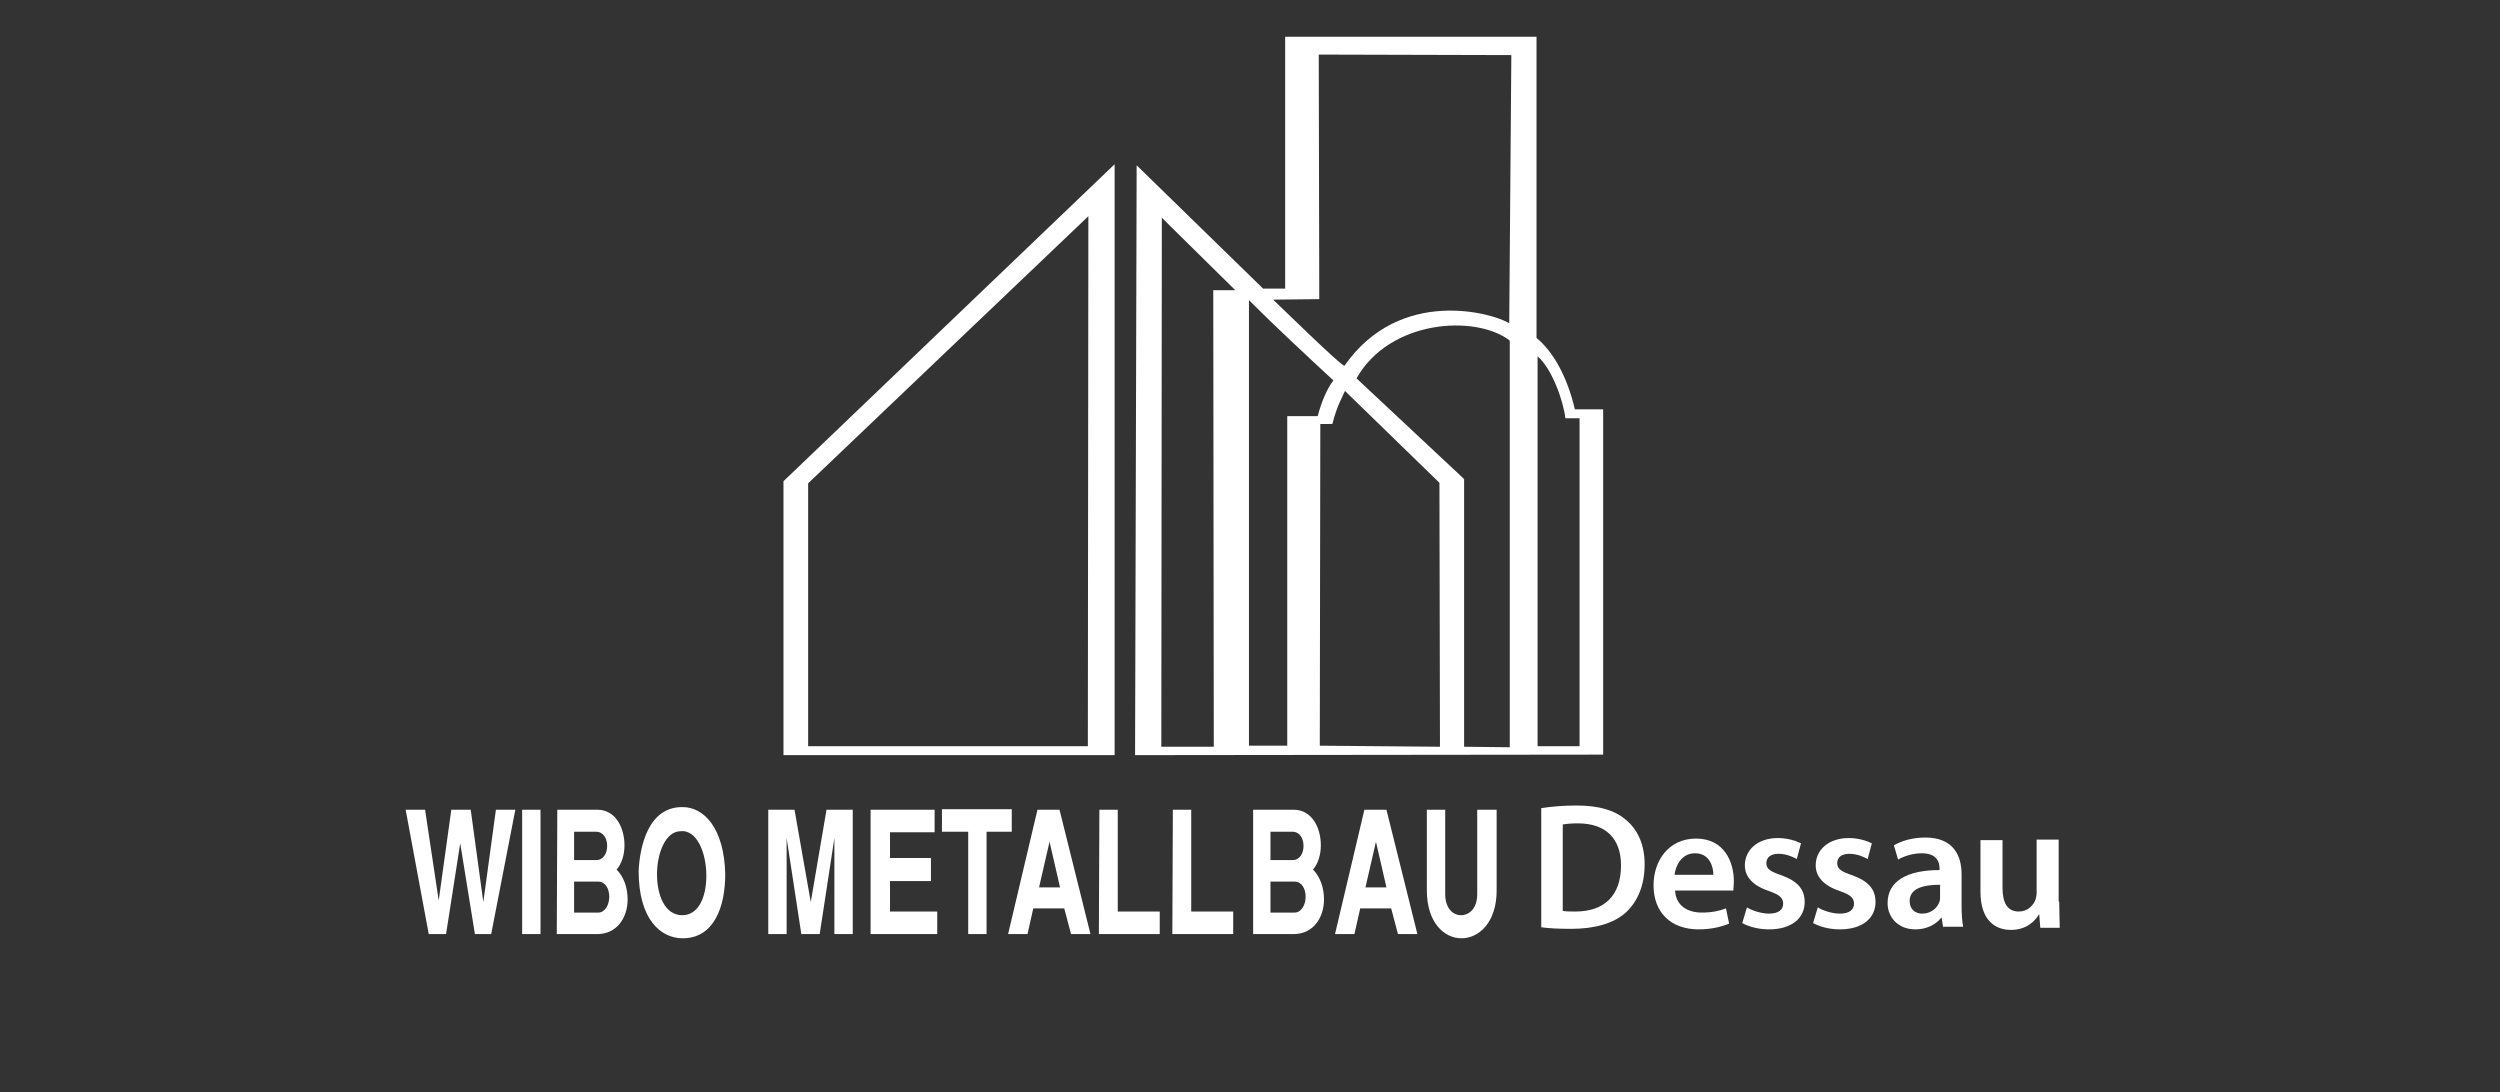 <?xml version="1.0" encoding="utf-8"?>
<!-- Generator: Adobe Illustrator 27.9.0, SVG Export Plug-In . SVG Version: 6.00 Build 0)  -->
<svg version="1.1" id="Ebene_1" xmlns="http://www.w3.org/2000/svg" xmlns:xlink="http://www.w3.org/1999/xlink" x="0px" y="0px"
	 viewBox="0 0 476.4 208.1" style="enable-background:new 0 0 476.4 208.1;" xml:space="preserve">
<rect x="0" y="0" width="476.4" height="208.1" fill="#333333" stroke="none"/>
<style type="text/css">
	.st0{fill-rule:evenodd;clip-rule:evenodd;fill:#FFFFFF;}
	.st1{fill:#FFFFFF;}
</style>
<path class="st0" d="M216.3,143.9l0.3-112.4L240.7,55h4.2V7h47.9v57.4c3.2,2.6,5.9,7.5,7.3,13.6h5.4v65.8L216.3,143.9L216.3,143.9z
	 M221.3,142.3l0.1-100.8l14,13.8h-4.2l0.1,87H221.3L221.3,142.3z M238,142.1V57.2c5.1,5.1,10.7,10.3,16.1,15.3
	c-1.2,1.5-2.3,4.1-3,6.8h-5.8v62.8L238,142.1L238,142.1z M251.5,142.1l0.1-61.3h2.3c0.9-3.6,1.9-5.1,2.4-6.3L274.3,92l0.1,50.3
	C272.8,142.3,251.5,142.1,251.5,142.1L251.5,142.1z M279,142.3v-51h-0.1c0-0.1,0-0.1-0.1-0.3c0,0,0,0,0,0.1l-20.3-19
	c6.3-11.2,22.7-12.2,29.2-7.2v77.5L279,142.3L279,142.3z M293,142.3V67.9c2.7,2.3,4.9,8.4,5.3,11.8h2.7v62.5H293L293,142.3z
	 M288,10.5l-0.4,51.1c-3-1.9-20.8-7.1-31.4,8.1c-0.6,0.1-12.4-11.5-13.6-12.6l8.8-0.1l-0.1-46.6L288,10.5L288,10.5z M216.7,33.1
	L216.7,33.1L216.7,33.1L216.7,33.1L216.7,33.1z M212.4,31.3v112.6h-63.1V91.7L212.4,31.3L212.4,31.3z M207.4,41.2l-0.1,101H154V92.1
	L207.4,41.2L207.4,41.2z"/>
<path class="st0" d="M81.7,178h3.3l2.7-17.3l2.8,17.3h3.1l4.6-23.7h-3.7l-2.4,17.6l-2.4-17.6h-3.7l-2.4,17.3l-2.6-17.3h-3.7
	L81.7,178L81.7,178z M99.5,178h3.5v-23.7h-3.5V178L99.5,178z M106.1,178h7.7c3.9,0,5.8-3.3,5.8-6.6c0-2.2-0.7-4.3-2.1-5.7
	c1-1.1,1.5-2.9,1.5-4.6c0-3.4-1.7-6.8-5.2-6.8h-7.6L106.1,178L106.1,178z M109.4,173.9V168h4.6c1.4,0,2.1,1.4,2.1,2.9
	c0,1.5-0.8,3-2.1,3H109.4L109.4,173.9z M109.4,163.9v-5.4h4.2c1.4,0,2.1,1.3,2.1,2.7c0,1.4-0.7,2.7-2.1,2.7H109.4L109.4,163.9z
	 M121.7,166c0,9.2,4.2,12.8,8.4,12.8c5.9,0,8.1-5.9,8.1-12.2c-0.2-9-4.2-12.8-8.1-12.8C123.5,153.7,121.9,161.4,121.7,166L121.7,166
	z M129.6,158.4c3.2-0.4,5,4.1,5,8.5c0,3.9-1.4,7.5-4.6,7.5c-3.3,0-4.8-3.8-4.8-7.8C125.2,162.6,126.8,158.5,129.6,158.4L129.6,158.4
	z M146.4,178h3.5v-18.3l2.8,18.3h3.5l2.8-18.3V178h3.5v-23.7h-5l-3,17.6l-3.1-17.6h-5L146.4,178L146.4,178z M165.9,178h12.7v-4.3h-9
	v-5.8h7.8v-4.4h-7.8v-4.9h8.5v-4.3h-12.2V178L165.9,178z M184.5,178h3.5v-19.5h4.8v-4.3h-13.3v4.3h5L184.5,178L184.5,178z
	 M192.1,178h3.7l1.1-4.9h5.9l1.3,4.9h3.7l-5.9-23.7h-4.2L192.1,178L192.1,178z M198,169.1l2-8.7l2,8.7H198L198,169.1z M209.4,178
	H221v-4.3H213v-19.4h-3.5L209.4,178L209.4,178z M223.4,178H235v-4.3H227v-19.4h-3.5L223.4,178L223.4,178z M238.8,178h7.7
	c3.9,0,5.8-3.3,5.8-6.6c0-2.2-0.7-4.3-2.1-5.7c1-1.1,1.5-2.9,1.5-4.6c0-3.4-1.7-6.8-5.2-6.8h-7.7L238.8,178L238.8,178z M242.1,173.9
	V168h4.6c1.4,0,2.1,1.4,2.1,2.9c0,1.5-0.8,3-2.1,3H242.1L242.1,173.9z M242.1,163.9v-5.4h4.2c1.4,0,2.1,1.3,2.1,2.7
	c0,1.4-0.7,2.7-2.1,2.7H242.1L242.1,163.9z M260,154.3l-5.6,23.7l0,0h3.7l1.1-4.9h5.9l1.3,4.9h3.7l-5.9-23.7 M260.2,169.1l2-8.7
	l2,8.7H260.2L260.2,169.1z M271.9,169.7c0,6.1,3.3,9.1,6.6,9.1c3.3,0,6.7-3,6.7-9.1v-15.4h-3.7v16.1c0,2.7-1.5,4-3.1,4
	c-1.5,0-3-1.3-3-4v-16.1h-3.5L271.9,169.7L271.9,169.7z"/>
<g>
	<path class="st1" d="M293.7,154c1.9-0.3,4.2-0.5,6.7-0.5c4.3,0,7.3,0.9,9.4,2.7c2.2,1.8,3.6,4.6,3.6,8.5c0,4.1-1.4,7.2-3.6,9.2
		c-2.3,2.1-6,3.1-10.4,3.1c-2.5,0-4.3-0.1-5.7-0.3V154z M297.9,173.6c0.6,0.1,1.5,0.1,2.3,0.1c5.5,0,8.7-3,8.7-8.8
		c0-5.1-2.9-8-8.2-8c-1.3,0-2.3,0.1-2.9,0.2V173.6z"/>
	<path class="st1" d="M319.2,169.6c0.1,3,2.4,4.3,5.1,4.3c1.9,0,3.3-0.3,4.6-0.8l0.6,2.9c-1.4,0.6-3.4,1.1-5.8,1.1
		c-5.4,0-8.6-3.3-8.6-8.4c0-4.6,2.8-8.9,8.1-8.9c5.4,0,7.2,4.5,7.2,8.1c0,0.8-0.1,1.4-0.1,1.8H319.2z M326.5,166.7
		c0-1.5-0.7-4.1-3.5-4.1c-2.6,0-3.7,2.4-3.9,4.1H326.5z"/>
	<path class="st1" d="M332.9,172.9c0.9,0.6,2.7,1.2,4.2,1.2c1.9,0,2.7-0.8,2.7-1.9c0-1.1-0.7-1.7-2.7-2.4c-3.3-1.1-4.6-2.9-4.6-4.9
		c0-2.9,2.4-5.2,6.3-5.2c1.8,0,3.4,0.5,4.4,1l-0.8,3c-0.7-0.4-2-1-3.5-1c-1.5,0-2.3,0.7-2.3,1.8c0,1.1,0.8,1.6,2.9,2.3
		c3,1.1,4.4,2.6,4.4,5.1c0,3-2.4,5.2-6.8,5.2c-2,0-3.8-0.5-5.1-1.2L332.9,172.9z"/>
	<path class="st1" d="M346.4,172.9c0.9,0.6,2.7,1.2,4.2,1.2c1.9,0,2.7-0.8,2.7-1.9c0-1.1-0.7-1.7-2.7-2.4c-3.3-1.1-4.6-2.9-4.6-4.9
		c0-2.9,2.4-5.2,6.3-5.2c1.8,0,3.4,0.5,4.4,1l-0.8,3c-0.7-0.4-2-1-3.5-1c-1.5,0-2.3,0.7-2.3,1.8c0,1.1,0.8,1.6,2.9,2.3
		c3,1.1,4.4,2.6,4.4,5.1c0,3-2.4,5.2-6.8,5.2c-2,0-3.8-0.5-5.1-1.2L346.4,172.9z"/>
	<path class="st1" d="M370.3,176.8l-0.3-1.9h-0.1c-1,1.3-2.8,2.2-4.9,2.2c-3.4,0-5.3-2.4-5.3-5c0-4.2,3.7-6.3,9.9-6.3v-0.3
		c0-1.1-0.4-2.9-3.4-2.9c-1.6,0-3.3,0.5-4.5,1.2l-0.8-2.7c1.3-0.8,3.4-1.5,6-1.5c5.3,0,6.9,3.4,6.9,7v6c0,1.5,0.1,3,0.3,4H370.3z
		 M369.7,168.6c-3,0-5.8,0.6-5.8,3.1c0,1.6,1.1,2.4,2.4,2.4c1.7,0,2.9-1.1,3.3-2.3c0.1-0.3,0.1-0.6,0.1-0.9V168.6z"/>
	<path class="st1" d="M392.4,171.8c0,2,0.1,3.6,0.1,5h-3.7l-0.2-2.5h-0.1c-0.7,1.2-2.3,2.9-5.3,2.9c-3,0-5.8-1.8-5.8-7.3v-9.8h4.2
		v9.1c0,2.8,0.9,4.5,3.1,4.5c1.7,0,2.8-1.2,3.2-2.3c0.1-0.4,0.2-0.8,0.2-1.3v-10.1h4.2V171.8z"/>
</g>
</svg>
